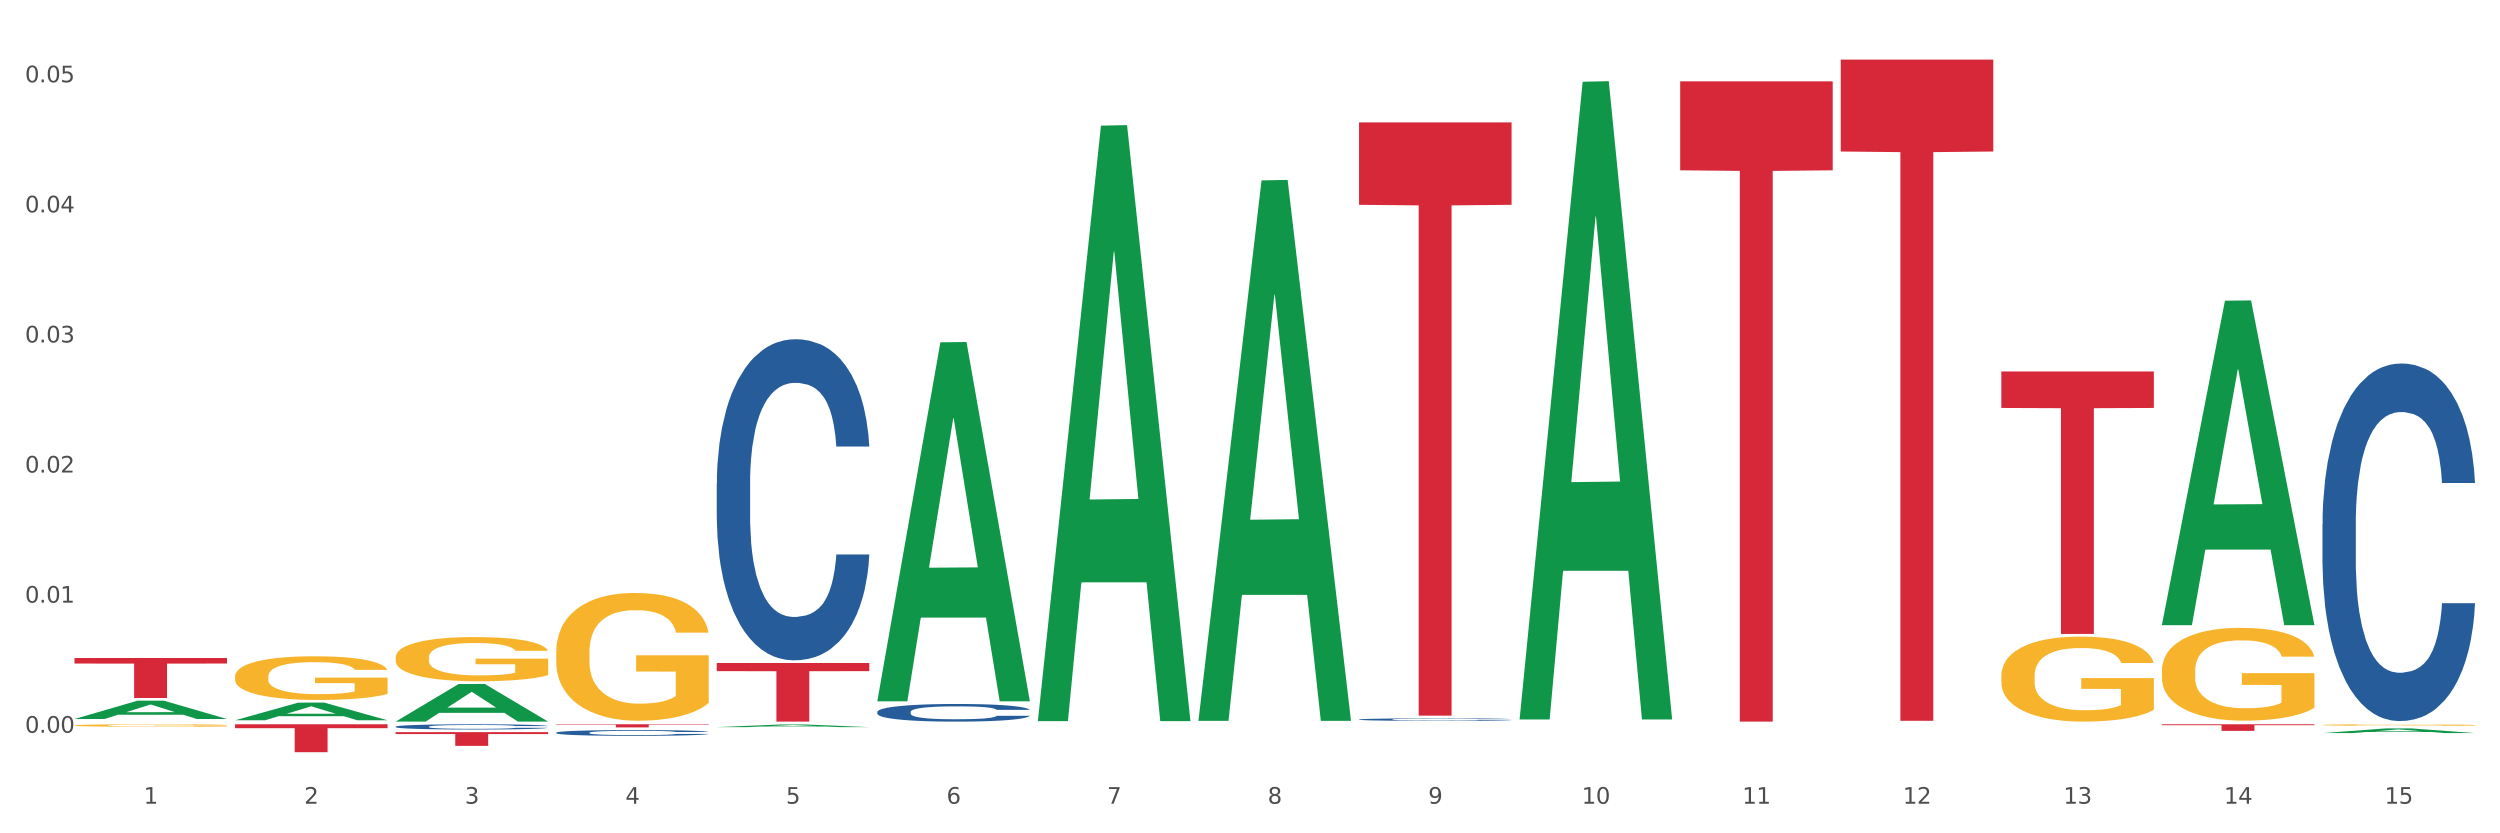 <?xml version="1.0" encoding="utf-8" standalone="no"?>
<!DOCTYPE svg PUBLIC "-//W3C//DTD SVG 1.1//EN"
  "http://www.w3.org/Graphics/SVG/1.1/DTD/svg11.dtd">
<svg xmlns:xlink="http://www.w3.org/1999/xlink" width="1080pt" height="360pt" viewBox="0 0 1080 360" xmlns="http://www.w3.org/2000/svg" version="1.1">
 <rect x="0" y="0" width="1080" height="360" fill="#333333" stroke="none"/>
 <defs>
  <style type="text/css">*{stroke-linejoin: round; stroke-linecap: butt}</style>
 </defs>
 <g id="figure_1">
  <g id="patch_1">
   <path d="M 0 360 
L 1080 360 
L 1080 0 
L 0 0 
z
" style="fill: #ffffff; stroke: #ffffff; stroke-linejoin: miter"/>
  </g>
  <g id="axes_1">
   <g id="matplotlib.axis_1">
    <g id="xtick_1">
     <g id="text_1">
      <!-- 1 -->
      <g style="fill: #4d4d4d" transform="translate(62.07 347.204) scale(0.096 -0.096)">
       <defs>
        <path id="DejaVuSans-31" d="M 794 531 
L 1825 531 
L 1825 4091 
L 703 3866 
L 703 4441 
L 1819 4666 
L 2450 4666 
L 2450 531 
L 3481 531 
L 3481 0 
L 794 0 
L 794 531 
z
" transform="scale(0.016)"/>
       </defs>
       <use xlink:href="#DejaVuSans-31"/>
      </g>
     </g>
    </g>
    <g id="xtick_2">
     <g id="text_2">
      <!-- 2 -->
      <g style="fill: #4d4d4d" transform="translate(131.436 347.204) scale(0.096 -0.096)">
       <defs>
        <path id="DejaVuSans-32" d="M 1228 531 
L 3431 531 
L 3431 0 
L 469 0 
L 469 531 
Q 828 903 1448 1529 
Q 2069 2156 2228 2338 
Q 2531 2678 2651 2914 
Q 2772 3150 2772 3378 
Q 2772 3750 2511 3984 
Q 2250 4219 1831 4219 
Q 1534 4219 1204 4116 
Q 875 4013 500 3803 
L 500 4441 
Q 881 4594 1212 4672 
Q 1544 4750 1819 4750 
Q 2544 4750 2975 4387 
Q 3406 4025 3406 3419 
Q 3406 3131 3298 2873 
Q 3191 2616 2906 2266 
Q 2828 2175 2409 1742 
Q 1991 1309 1228 531 
z
" transform="scale(0.016)"/>
       </defs>
       <use xlink:href="#DejaVuSans-32"/>
      </g>
     </g>
    </g>
    <g id="xtick_3">
     <g id="text_3">
      <!-- 3 -->
      <g style="fill: #4d4d4d" transform="translate(200.802 347.204) scale(0.096 -0.096)">
       <defs>
        <path id="DejaVuSans-33" d="M 2597 2516 
Q 3050 2419 3304 2112 
Q 3559 1806 3559 1356 
Q 3559 666 3084 287 
Q 2609 -91 1734 -91 
Q 1441 -91 1130 -33 
Q 819 25 488 141 
L 488 750 
Q 750 597 1062 519 
Q 1375 441 1716 441 
Q 2309 441 2620 675 
Q 2931 909 2931 1356 
Q 2931 1769 2642 2001 
Q 2353 2234 1838 2234 
L 1294 2234 
L 1294 2753 
L 1863 2753 
Q 2328 2753 2575 2939 
Q 2822 3125 2822 3475 
Q 2822 3834 2567 4026 
Q 2313 4219 1838 4219 
Q 1578 4219 1281 4162 
Q 984 4106 628 3988 
L 628 4550 
Q 988 4650 1302 4700 
Q 1616 4750 1894 4750 
Q 2613 4750 3031 4423 
Q 3450 4097 3450 3541 
Q 3450 3153 3228 2886 
Q 3006 2619 2597 2516 
z
" transform="scale(0.016)"/>
       </defs>
       <use xlink:href="#DejaVuSans-33"/>
      </g>
     </g>
    </g>
    <g id="xtick_4">
     <g id="text_4">
      <!-- 4 -->
      <g style="fill: #4d4d4d" transform="translate(270.169 347.204) scale(0.096 -0.096)">
       <defs>
        <path id="DejaVuSans-34" d="M 2419 4116 
L 825 1625 
L 2419 1625 
L 2419 4116 
z
M 2253 4666 
L 3047 4666 
L 3047 1625 
L 3713 1625 
L 3713 1100 
L 3047 1100 
L 3047 0 
L 2419 0 
L 2419 1100 
L 313 1100 
L 313 1709 
L 2253 4666 
z
" transform="scale(0.016)"/>
       </defs>
       <use xlink:href="#DejaVuSans-34"/>
      </g>
     </g>
    </g>
    <g id="xtick_5">
     <g id="text_5">
      <!-- 5 -->
      <g style="fill: #4d4d4d" transform="translate(339.535 347.204) scale(0.096 -0.096)">
       <defs>
        <path id="DejaVuSans-35" d="M 691 4666 
L 3169 4666 
L 3169 4134 
L 1269 4134 
L 1269 2991 
Q 1406 3038 1543 3061 
Q 1681 3084 1819 3084 
Q 2600 3084 3056 2656 
Q 3513 2228 3513 1497 
Q 3513 744 3044 326 
Q 2575 -91 1722 -91 
Q 1428 -91 1123 -41 
Q 819 9 494 109 
L 494 744 
Q 775 591 1075 516 
Q 1375 441 1709 441 
Q 2250 441 2565 725 
Q 2881 1009 2881 1497 
Q 2881 1984 2565 2268 
Q 2250 2553 1709 2553 
Q 1456 2553 1204 2497 
Q 953 2441 691 2322 
L 691 4666 
z
" transform="scale(0.016)"/>
       </defs>
       <use xlink:href="#DejaVuSans-35"/>
      </g>
     </g>
    </g>
    <g id="xtick_6">
     <g id="text_6">
      <!-- 6 -->
      <g style="fill: #4d4d4d" transform="translate(408.901 347.204) scale(0.096 -0.096)">
       <defs>
        <path id="DejaVuSans-36" d="M 2113 2584 
Q 1688 2584 1439 2293 
Q 1191 2003 1191 1497 
Q 1191 994 1439 701 
Q 1688 409 2113 409 
Q 2538 409 2786 701 
Q 3034 994 3034 1497 
Q 3034 2003 2786 2293 
Q 2538 2584 2113 2584 
z
M 3366 4563 
L 3366 3988 
Q 3128 4100 2886 4159 
Q 2644 4219 2406 4219 
Q 1781 4219 1451 3797 
Q 1122 3375 1075 2522 
Q 1259 2794 1537 2939 
Q 1816 3084 2150 3084 
Q 2853 3084 3261 2657 
Q 3669 2231 3669 1497 
Q 3669 778 3244 343 
Q 2819 -91 2113 -91 
Q 1303 -91 875 529 
Q 447 1150 447 2328 
Q 447 3434 972 4092 
Q 1497 4750 2381 4750 
Q 2619 4750 2861 4703 
Q 3103 4656 3366 4563 
z
" transform="scale(0.016)"/>
       </defs>
       <use xlink:href="#DejaVuSans-36"/>
      </g>
     </g>
    </g>
    <g id="xtick_7">
     <g id="text_7">
      <!-- 7 -->
      <g style="fill: #4d4d4d" transform="translate(478.267 347.204) scale(0.096 -0.096)">
       <defs>
        <path id="DejaVuSans-37" d="M 525 4666 
L 3525 4666 
L 3525 4397 
L 1831 0 
L 1172 0 
L 2766 4134 
L 525 4134 
L 525 4666 
z
" transform="scale(0.016)"/>
       </defs>
       <use xlink:href="#DejaVuSans-37"/>
      </g>
     </g>
    </g>
    <g id="xtick_8">
     <g id="text_8">
      <!-- 8 -->
      <g style="fill: #4d4d4d" transform="translate(547.634 347.204) scale(0.096 -0.096)">
       <defs>
        <path id="DejaVuSans-38" d="M 2034 2216 
Q 1584 2216 1326 1975 
Q 1069 1734 1069 1313 
Q 1069 891 1326 650 
Q 1584 409 2034 409 
Q 2484 409 2743 651 
Q 3003 894 3003 1313 
Q 3003 1734 2745 1975 
Q 2488 2216 2034 2216 
z
M 1403 2484 
Q 997 2584 770 2862 
Q 544 3141 544 3541 
Q 544 4100 942 4425 
Q 1341 4750 2034 4750 
Q 2731 4750 3128 4425 
Q 3525 4100 3525 3541 
Q 3525 3141 3298 2862 
Q 3072 2584 2669 2484 
Q 3125 2378 3379 2068 
Q 3634 1759 3634 1313 
Q 3634 634 3220 271 
Q 2806 -91 2034 -91 
Q 1263 -91 848 271 
Q 434 634 434 1313 
Q 434 1759 690 2068 
Q 947 2378 1403 2484 
z
M 1172 3481 
Q 1172 3119 1398 2916 
Q 1625 2713 2034 2713 
Q 2441 2713 2670 2916 
Q 2900 3119 2900 3481 
Q 2900 3844 2670 4047 
Q 2441 4250 2034 4250 
Q 1625 4250 1398 4047 
Q 1172 3844 1172 3481 
z
" transform="scale(0.016)"/>
       </defs>
       <use xlink:href="#DejaVuSans-38"/>
      </g>
     </g>
    </g>
    <g id="xtick_9">
     <g id="text_9">
      <!-- 9 -->
      <g style="fill: #4d4d4d" transform="translate(617 347.204) scale(0.096 -0.096)">
       <defs>
        <path id="DejaVuSans-39" d="M 703 97 
L 703 672 
Q 941 559 1184 500 
Q 1428 441 1663 441 
Q 2288 441 2617 861 
Q 2947 1281 2994 2138 
Q 2813 1869 2534 1725 
Q 2256 1581 1919 1581 
Q 1219 1581 811 2004 
Q 403 2428 403 3163 
Q 403 3881 828 4315 
Q 1253 4750 1959 4750 
Q 2769 4750 3195 4129 
Q 3622 3509 3622 2328 
Q 3622 1225 3098 567 
Q 2575 -91 1691 -91 
Q 1453 -91 1209 -44 
Q 966 3 703 97 
z
M 1959 2075 
Q 2384 2075 2632 2365 
Q 2881 2656 2881 3163 
Q 2881 3666 2632 3958 
Q 2384 4250 1959 4250 
Q 1534 4250 1286 3958 
Q 1038 3666 1038 3163 
Q 1038 2656 1286 2365 
Q 1534 2075 1959 2075 
z
" transform="scale(0.016)"/>
       </defs>
       <use xlink:href="#DejaVuSans-39"/>
      </g>
     </g>
    </g>
    <g id="xtick_10">
     <g id="text_10">
      <!-- 10 -->
      <g style="fill: #4d4d4d" transform="translate(683.312 347.204) scale(0.096 -0.096)">
       <defs>
        <path id="DejaVuSans-30" d="M 2034 4250 
Q 1547 4250 1301 3770 
Q 1056 3291 1056 2328 
Q 1056 1369 1301 889 
Q 1547 409 2034 409 
Q 2525 409 2770 889 
Q 3016 1369 3016 2328 
Q 3016 3291 2770 3770 
Q 2525 4250 2034 4250 
z
M 2034 4750 
Q 2819 4750 3233 4129 
Q 3647 3509 3647 2328 
Q 3647 1150 3233 529 
Q 2819 -91 2034 -91 
Q 1250 -91 836 529 
Q 422 1150 422 2328 
Q 422 3509 836 4129 
Q 1250 4750 2034 4750 
z
" transform="scale(0.016)"/>
       </defs>
       <use xlink:href="#DejaVuSans-31"/>
       <use xlink:href="#DejaVuSans-30" transform="translate(63.623 0)"/>
      </g>
     </g>
    </g>
    <g id="xtick_11">
     <g id="text_11">
      <!-- 11 -->
      <g style="fill: #4d4d4d" transform="translate(752.678 347.204) scale(0.096 -0.096)">
       <use xlink:href="#DejaVuSans-31"/>
       <use xlink:href="#DejaVuSans-31" transform="translate(63.623 0)"/>
      </g>
     </g>
    </g>
    <g id="xtick_12">
     <g id="text_12">
      <!-- 12 -->
      <g style="fill: #4d4d4d" transform="translate(822.044 347.204) scale(0.096 -0.096)">
       <use xlink:href="#DejaVuSans-31"/>
       <use xlink:href="#DejaVuSans-32" transform="translate(63.623 0)"/>
      </g>
     </g>
    </g>
    <g id="xtick_13">
     <g id="text_13">
      <!-- 13 -->
      <g style="fill: #4d4d4d" transform="translate(891.411 347.204) scale(0.096 -0.096)">
       <use xlink:href="#DejaVuSans-31"/>
       <use xlink:href="#DejaVuSans-33" transform="translate(63.623 0)"/>
      </g>
     </g>
    </g>
    <g id="xtick_14">
     <g id="text_14">
      <!-- 14 -->
      <g style="fill: #4d4d4d" transform="translate(960.777 347.204) scale(0.096 -0.096)">
       <use xlink:href="#DejaVuSans-31"/>
       <use xlink:href="#DejaVuSans-34" transform="translate(63.623 0)"/>
      </g>
     </g>
    </g>
    <g id="xtick_15">
     <g id="text_15">
      <!-- 15 -->
      <g style="fill: #4d4d4d" transform="translate(1030.143 347.204) scale(0.096 -0.096)">
       <use xlink:href="#DejaVuSans-31"/>
       <use xlink:href="#DejaVuSans-35" transform="translate(63.623 0)"/>
      </g>
     </g>
    </g>
    <g id="xtick_16"/>
    <g id="xtick_17"/>
    <g id="xtick_18"/>
    <g id="xtick_19"/>
    <g id="xtick_20"/>
    <g id="xtick_21"/>
    <g id="xtick_22"/>
    <g id="xtick_23"/>
    <g id="xtick_24"/>
    <g id="xtick_25"/>
    <g id="xtick_26"/>
    <g id="xtick_27"/>
    <g id="xtick_28"/>
    <g id="xtick_29"/>
   </g>
   <g id="matplotlib.axis_2">
    <g id="ytick_1">
     <g id="text_16">
      <!-- 0.00 -->
      <g style="fill: #4d4d4d" transform="translate(10.8 316.541) scale(0.096 -0.096)">
       <defs>
        <path id="DejaVuSans-2e" d="M 684 794 
L 1344 794 
L 1344 0 
L 684 0 
L 684 794 
z
" transform="scale(0.016)"/>
       </defs>
       <use xlink:href="#DejaVuSans-30"/>
       <use xlink:href="#DejaVuSans-2e" transform="translate(63.623 0)"/>
       <use xlink:href="#DejaVuSans-30" transform="translate(95.41 0)"/>
       <use xlink:href="#DejaVuSans-30" transform="translate(159.033 0)"/>
      </g>
     </g>
    </g>
    <g id="ytick_2">
     <g id="text_17">
      <!-- 0.01 -->
      <g style="fill: #4d4d4d" transform="translate(10.8 260.344) scale(0.096 -0.096)">
       <use xlink:href="#DejaVuSans-30"/>
       <use xlink:href="#DejaVuSans-2e" transform="translate(63.623 0)"/>
       <use xlink:href="#DejaVuSans-30" transform="translate(95.41 0)"/>
       <use xlink:href="#DejaVuSans-31" transform="translate(159.033 0)"/>
      </g>
     </g>
    </g>
    <g id="ytick_3">
     <g id="text_18">
      <!-- 0.02 -->
      <g style="fill: #4d4d4d" transform="translate(10.8 204.146) scale(0.096 -0.096)">
       <use xlink:href="#DejaVuSans-30"/>
       <use xlink:href="#DejaVuSans-2e" transform="translate(63.623 0)"/>
       <use xlink:href="#DejaVuSans-30" transform="translate(95.41 0)"/>
       <use xlink:href="#DejaVuSans-32" transform="translate(159.033 0)"/>
      </g>
     </g>
    </g>
    <g id="ytick_4">
     <g id="text_19">
      <!-- 0.03 -->
      <g style="fill: #4d4d4d" transform="translate(10.8 147.948) scale(0.096 -0.096)">
       <use xlink:href="#DejaVuSans-30"/>
       <use xlink:href="#DejaVuSans-2e" transform="translate(63.623 0)"/>
       <use xlink:href="#DejaVuSans-30" transform="translate(95.41 0)"/>
       <use xlink:href="#DejaVuSans-33" transform="translate(159.033 0)"/>
      </g>
     </g>
    </g>
    <g id="ytick_5">
     <g id="text_20">
      <!-- 0.04 -->
      <g style="fill: #4d4d4d" transform="translate(10.8 91.75) scale(0.096 -0.096)">
       <use xlink:href="#DejaVuSans-30"/>
       <use xlink:href="#DejaVuSans-2e" transform="translate(63.623 0)"/>
       <use xlink:href="#DejaVuSans-30" transform="translate(95.41 0)"/>
       <use xlink:href="#DejaVuSans-34" transform="translate(159.033 0)"/>
      </g>
     </g>
    </g>
    <g id="ytick_6">
     <g id="text_21">
      <!-- 0.05 -->
      <g style="fill: #4d4d4d" transform="translate(10.8 35.552) scale(0.096 -0.096)">
       <use xlink:href="#DejaVuSans-30"/>
       <use xlink:href="#DejaVuSans-2e" transform="translate(63.623 0)"/>
       <use xlink:href="#DejaVuSans-30" transform="translate(95.41 0)"/>
       <use xlink:href="#DejaVuSans-35" transform="translate(159.033 0)"/>
      </g>
     </g>
    </g>
    <g id="ytick_7"/>
    <g id="ytick_8"/>
    <g id="ytick_9"/>
    <g id="ytick_10"/>
    <g id="ytick_11"/>
   </g>
   <g id="PolyCollection_1">
    <path d="M 32.175 310.597 
L 32.243 310.59 
L 59.417 302.685 
L 70.695 302.677 
L 98.073 310.612 
L 85.029 310.612 
L 79.119 308.765 
L 51.061 308.765 
L 50.857 308.794 
L 45.151 310.612 
L 32.175 310.612 
L 32.175 310.597 
L 54.594 307.662 
L 75.586 307.654 
L 65.192 304.369 
L 65.056 304.354 
L 64.92 304.376 
L 54.526 307.654 
L 54.594 307.662 
L 32.175 310.597 
z
" clip-path="url(#pbe7d16a5d4)" style="fill: #109648"/>
    <path d="M 240.274 281.67 
L 240.351 281.62 
L 240.351 279.805 
L 240.507 278.243 
L 241.285 274.462 
L 242.452 271.337 
L 243.308 269.674 
L 244.164 268.313 
L 245.175 266.952 
L 246.42 265.541 
L 248.676 263.474 
L 250.077 262.415 
L 251.788 261.306 
L 254.9 259.693 
L 257.157 258.786 
L 259.491 258.03 
L 263.303 257.123 
L 265.793 256.72 
L 268.438 256.417 
L 271.628 256.215 
L 274.04 256.165 
L 279.33 256.316 
L 283.843 256.77 
L 286.021 257.123 
L 288.822 257.728 
L 290.3 258.131 
L 292.712 258.937 
L 295.202 259.996 
L 296.913 260.903 
L 299.481 262.617 
L 301.426 264.331 
L 303.215 266.448 
L 304.149 267.91 
L 304.849 269.271 
L 305.471 270.833 
L 306.094 273.303 
L 292.089 273.303 
L 291.545 271.539 
L 290.689 269.875 
L 289.444 268.262 
L 288.355 267.254 
L 286.488 265.994 
L 284.776 265.188 
L 282.987 264.583 
L 280.808 264.079 
L 279.097 263.827 
L 276.685 263.625 
L 271.939 263.676 
L 268.749 264.079 
L 266.571 264.583 
L 265.17 265.037 
L 263.925 265.541 
L 262.525 266.246 
L 260.891 267.305 
L 259.724 268.262 
L 258.557 269.472 
L 257.623 270.682 
L 256.768 272.093 
L 256.067 273.606 
L 255.523 275.168 
L 255.056 277.084 
L 254.667 280.259 
L 254.667 287.165 
L 254.823 288.727 
L 255.212 290.794 
L 255.678 292.356 
L 256.456 294.222 
L 257.157 295.482 
L 258.479 297.296 
L 259.957 298.808 
L 261.124 299.766 
L 262.291 300.573 
L 264.314 301.682 
L 266.571 302.589 
L 268.516 303.143 
L 271.161 303.647 
L 272.95 303.849 
L 274.506 303.95 
L 278.319 303.95 
L 281.042 303.799 
L 284.076 303.446 
L 286.41 302.992 
L 288.355 302.438 
L 290.533 301.53 
L 291.934 300.673 
L 291.934 290.139 
L 274.818 290.088 
L 274.818 283.082 
L 306.172 283.082 
L 306.172 303.647 
L 304.849 304.706 
L 303.371 305.664 
L 301.815 306.521 
L 299.481 307.579 
L 296.68 308.587 
L 294.19 309.293 
L 291.545 309.898 
L 288.433 310.452 
L 284.387 310.956 
L 281.897 311.158 
L 278.785 311.309 
L 275.129 311.36 
L 271.939 311.259 
L 268.827 311.007 
L 265.559 310.553 
L 262.369 309.898 
L 259.957 309.242 
L 257.546 308.436 
L 254.978 307.377 
L 252.955 306.369 
L 251.399 305.462 
L 249.688 304.303 
L 247.82 302.791 
L 246.42 301.43 
L 245.175 300.018 
L 243.853 298.204 
L 242.919 296.641 
L 241.985 294.675 
L 241.441 293.213 
L 240.818 290.945 
L 240.351 287.77 
L 240.274 281.67 
z
" clip-path="url(#pbe7d16a5d4)" style="fill: #f7b32b"/>
    <path d="M 864.57 291.984 
L 864.647 291.951 
L 864.647 290.743 
L 864.803 289.703 
L 865.581 287.187 
L 866.748 285.107 
L 867.604 284 
L 868.46 283.094 
L 869.471 282.188 
L 870.716 281.248 
L 872.972 279.873 
L 874.373 279.168 
L 876.084 278.43 
L 879.196 277.357 
L 881.453 276.753 
L 883.787 276.249 
L 887.599 275.645 
L 890.089 275.377 
L 892.734 275.176 
L 895.924 275.042 
L 898.336 275.008 
L 903.626 275.109 
L 908.139 275.411 
L 910.317 275.645 
L 913.118 276.048 
L 914.596 276.316 
L 917.008 276.853 
L 919.498 277.558 
L 921.209 278.162 
L 923.777 279.302 
L 925.722 280.443 
L 927.511 281.852 
L 928.445 282.825 
L 929.145 283.731 
L 929.767 284.771 
L 930.39 286.415 
L 916.385 286.415 
L 915.841 285.241 
L 914.985 284.134 
L 913.74 283.06 
L 912.651 282.389 
L 910.784 281.55 
L 909.072 281.014 
L 907.283 280.611 
L 905.104 280.275 
L 903.393 280.108 
L 900.981 279.973 
L 896.235 280.007 
L 893.045 280.275 
L 890.867 280.611 
L 889.466 280.913 
L 888.221 281.248 
L 886.821 281.718 
L 885.187 282.423 
L 884.02 283.06 
L 882.853 283.865 
L 881.919 284.671 
L 881.064 285.61 
L 880.363 286.616 
L 879.819 287.657 
L 879.352 288.931 
L 878.963 291.045 
L 878.963 295.641 
L 879.119 296.682 
L 879.508 298.057 
L 879.974 299.097 
L 880.752 300.339 
L 881.453 301.177 
L 882.775 302.385 
L 884.253 303.392 
L 885.42 304.029 
L 886.587 304.566 
L 888.61 305.304 
L 890.867 305.908 
L 892.812 306.277 
L 895.457 306.612 
L 897.246 306.747 
L 898.802 306.814 
L 902.615 306.814 
L 905.338 306.713 
L 908.372 306.478 
L 910.706 306.176 
L 912.651 305.807 
L 914.829 305.203 
L 916.23 304.633 
L 916.23 297.621 
L 899.114 297.587 
L 899.114 292.924 
L 930.468 292.924 
L 930.468 306.612 
L 929.145 307.317 
L 927.667 307.954 
L 926.111 308.525 
L 923.777 309.229 
L 920.976 309.9 
L 918.486 310.37 
L 915.841 310.773 
L 912.729 311.142 
L 908.683 311.477 
L 906.193 311.611 
L 903.081 311.712 
L 899.425 311.746 
L 896.235 311.679 
L 893.123 311.511 
L 889.855 311.209 
L 886.665 310.773 
L 884.253 310.337 
L 881.842 309.8 
L 879.274 309.095 
L 877.251 308.424 
L 875.695 307.82 
L 873.984 307.049 
L 872.116 306.042 
L 870.716 305.136 
L 869.471 304.197 
L 868.149 302.989 
L 867.215 301.949 
L 866.281 300.64 
L 865.737 299.668 
L 865.114 298.158 
L 864.647 296.044 
L 864.57 291.984 
z
" clip-path="url(#pbe7d16a5d4)" style="fill: #f7b32b"/>
    <path d="M 1003.302 313.187 
L 1003.38 313.186 
L 1003.38 313.166 
L 1003.535 313.148 
L 1004.314 313.104 
L 1005.481 313.068 
L 1006.336 313.049 
L 1007.192 313.034 
L 1008.204 313.018 
L 1009.448 313.002 
L 1011.705 312.978 
L 1013.105 312.966 
L 1014.817 312.953 
L 1017.929 312.935 
L 1020.185 312.924 
L 1022.519 312.916 
L 1026.331 312.905 
L 1028.821 312.901 
L 1031.466 312.897 
L 1034.656 312.895 
L 1037.068 312.894 
L 1042.358 312.896 
L 1046.871 312.901 
L 1049.049 312.905 
L 1051.85 312.912 
L 1053.328 312.917 
L 1055.74 312.926 
L 1058.23 312.938 
L 1059.942 312.949 
L 1062.509 312.968 
L 1064.454 312.988 
L 1066.244 313.012 
L 1067.177 313.029 
L 1067.877 313.045 
L 1068.5 313.063 
L 1069.122 313.091 
L 1055.118 313.091 
L 1054.573 313.071 
L 1053.717 313.052 
L 1052.473 313.033 
L 1051.383 313.021 
L 1049.516 313.007 
L 1047.805 312.998 
L 1046.015 312.991 
L 1043.837 312.985 
L 1042.125 312.982 
L 1039.713 312.98 
L 1034.967 312.98 
L 1031.777 312.985 
L 1029.599 312.991 
L 1028.199 312.996 
L 1026.954 313.002 
L 1025.553 313.01 
L 1023.919 313.022 
L 1022.752 313.033 
L 1021.585 313.047 
L 1020.652 313.061 
L 1019.796 313.077 
L 1019.096 313.094 
L 1018.551 313.112 
L 1018.084 313.134 
L 1017.695 313.171 
L 1017.695 313.25 
L 1017.851 313.268 
L 1018.24 313.292 
L 1018.707 313.31 
L 1019.485 313.331 
L 1020.185 313.345 
L 1021.508 313.366 
L 1022.986 313.384 
L 1024.153 313.395 
L 1025.32 313.404 
L 1027.343 313.417 
L 1029.599 313.427 
L 1031.544 313.433 
L 1034.189 313.439 
L 1035.979 313.442 
L 1037.535 313.443 
L 1041.347 313.443 
L 1044.07 313.441 
L 1047.104 313.437 
L 1049.438 313.432 
L 1051.383 313.425 
L 1053.562 313.415 
L 1054.962 313.405 
L 1054.962 313.284 
L 1037.846 313.284 
L 1037.846 313.203 
L 1069.2 313.203 
L 1069.2 313.439 
L 1067.877 313.451 
L 1066.399 313.462 
L 1064.843 313.472 
L 1062.509 313.484 
L 1059.708 313.496 
L 1057.219 313.504 
L 1054.573 313.511 
L 1051.461 313.517 
L 1047.416 313.523 
L 1044.926 313.525 
L 1041.814 313.527 
L 1038.157 313.528 
L 1034.967 313.527 
L 1031.855 313.524 
L 1028.588 313.518 
L 1025.398 313.511 
L 1022.986 313.503 
L 1020.574 313.494 
L 1018.007 313.482 
L 1015.984 313.47 
L 1014.428 313.46 
L 1012.716 313.447 
L 1010.849 313.429 
L 1009.448 313.414 
L 1008.204 313.398 
L 1006.881 313.377 
L 1005.947 313.359 
L 1005.014 313.336 
L 1004.469 313.319 
L 1003.847 313.293 
L 1003.38 313.257 
L 1003.302 313.187 
z
" clip-path="url(#pbe7d16a5d4)" style="fill: #f7b32b"/>
    <path d="M 933.936 312.894 
L 999.834 312.894 
L 999.834 313.287 
L 973.912 313.29 
L 973.912 315.722 
L 959.702 315.722 
L 959.702 313.29 
L 933.936 313.287 
L 933.936 312.897 
L 933.936 312.894 
z
" clip-path="url(#pbe7d16a5d4)" style="fill: #d62839"/>
    <path d="M 864.57 160.478 
L 930.468 160.478 
L 930.468 176.234 
L 904.546 176.34 
L 904.546 273.859 
L 890.335 273.859 
L 890.335 176.34 
L 864.57 176.234 
L 864.57 160.584 
L 864.57 160.478 
z
" clip-path="url(#pbe7d16a5d4)" style="fill: #d62839"/>
    <path d="M 795.203 25.759 
L 861.101 25.759 
L 861.101 65.452 
L 835.179 65.72 
L 835.179 311.382 
L 820.969 311.382 
L 820.969 65.72 
L 795.203 65.452 
L 795.203 26.028 
L 795.203 25.759 
z
" clip-path="url(#pbe7d16a5d4)" style="fill: #d62839"/>
    <path d="M 725.837 35.134 
L 791.735 35.134 
L 791.735 73.572 
L 765.813 73.831 
L 765.813 311.728 
L 751.603 311.728 
L 751.603 73.831 
L 725.837 73.572 
L 725.837 35.394 
L 725.837 35.134 
z
" clip-path="url(#pbe7d16a5d4)" style="fill: #d62839"/>
    <path d="M 587.105 52.862 
L 653.003 52.862 
L 653.003 88.481 
L 627.081 88.722 
L 627.081 309.178 
L 612.871 309.178 
L 612.871 88.722 
L 587.105 88.481 
L 587.105 53.102 
L 587.105 52.862 
z
" clip-path="url(#pbe7d16a5d4)" style="fill: #d62839"/>
    <path d="M 309.64 286.412 
L 375.538 286.412 
L 375.538 289.932 
L 349.616 289.956 
L 349.616 311.746 
L 335.406 311.746 
L 335.406 289.956 
L 309.64 289.932 
L 309.64 286.435 
L 309.64 286.412 
z
" clip-path="url(#pbe7d16a5d4)" style="fill: #d62839"/>
    <path d="M 170.907 284.045 
L 170.985 284.027 
L 170.985 283.399 
L 171.141 282.858 
L 171.919 281.55 
L 173.086 280.468 
L 173.942 279.893 
L 174.798 279.422 
L 175.809 278.951 
L 177.054 278.462 
L 179.31 277.747 
L 180.71 277.381 
L 182.422 276.997 
L 185.534 276.439 
L 187.79 276.125 
L 190.124 275.863 
L 193.937 275.549 
L 196.426 275.409 
L 199.072 275.305 
L 202.261 275.235 
L 204.673 275.217 
L 209.964 275.27 
L 214.476 275.427 
L 216.655 275.549 
L 219.456 275.758 
L 220.934 275.898 
L 223.346 276.177 
L 225.835 276.543 
L 227.547 276.857 
L 230.114 277.45 
L 232.059 278.044 
L 233.849 278.776 
L 234.783 279.282 
L 235.483 279.753 
L 236.105 280.294 
L 236.728 281.149 
L 222.723 281.149 
L 222.179 280.538 
L 221.323 279.962 
L 220.078 279.404 
L 218.989 279.055 
L 217.122 278.619 
L 215.41 278.34 
L 213.62 278.131 
L 211.442 277.956 
L 209.73 277.869 
L 207.319 277.799 
L 202.573 277.817 
L 199.383 277.956 
L 197.204 278.131 
L 195.804 278.288 
L 194.559 278.462 
L 193.159 278.706 
L 191.525 279.073 
L 190.358 279.404 
L 189.191 279.823 
L 188.257 280.242 
L 187.401 280.73 
L 186.701 281.253 
L 186.157 281.794 
L 185.69 282.457 
L 185.301 283.556 
L 185.301 285.946 
L 185.456 286.487 
L 185.845 287.202 
L 186.312 287.743 
L 187.09 288.388 
L 187.79 288.824 
L 189.113 289.453 
L 190.591 289.976 
L 191.758 290.307 
L 192.925 290.586 
L 194.948 290.97 
L 197.204 291.284 
L 199.149 291.476 
L 201.795 291.651 
L 203.584 291.72 
L 205.14 291.755 
L 208.952 291.755 
L 211.675 291.703 
L 214.71 291.581 
L 217.044 291.424 
L 218.989 291.232 
L 221.167 290.918 
L 222.568 290.621 
L 222.568 286.975 
L 205.451 286.958 
L 205.451 284.533 
L 236.805 284.533 
L 236.805 291.651 
L 235.483 292.017 
L 234.004 292.348 
L 232.448 292.645 
L 230.114 293.011 
L 227.314 293.36 
L 224.824 293.604 
L 222.179 293.814 
L 219.067 294.006 
L 215.021 294.18 
L 212.531 294.25 
L 209.419 294.302 
L 205.763 294.32 
L 202.573 294.285 
L 199.461 294.198 
L 196.193 294.041 
L 193.003 293.814 
L 190.591 293.587 
L 188.179 293.308 
L 185.612 292.941 
L 183.589 292.593 
L 182.033 292.279 
L 180.321 291.877 
L 178.454 291.354 
L 177.054 290.883 
L 175.809 290.395 
L 174.486 289.767 
L 173.553 289.226 
L 172.619 288.545 
L 172.074 288.039 
L 171.452 287.254 
L 170.985 286.155 
L 170.907 284.045 
z
" clip-path="url(#pbe7d16a5d4)" style="fill: #f7b32b"/>
    <path d="M 240.274 312.894 
L 306.172 312.894 
L 306.172 313.081 
L 280.25 313.082 
L 280.25 314.237 
L 266.039 314.237 
L 266.039 313.082 
L 240.274 313.081 
L 240.274 312.895 
L 240.274 312.894 
z
" clip-path="url(#pbe7d16a5d4)" style="fill: #d62839"/>
    <path d="M 101.541 312.894 
L 167.439 312.894 
L 167.439 314.569 
L 141.517 314.581 
L 141.517 324.95 
L 127.307 324.95 
L 127.307 314.581 
L 101.541 314.569 
L 101.541 312.906 
L 101.541 312.894 
z
" clip-path="url(#pbe7d16a5d4)" style="fill: #d62839"/>
    <path d="M 32.175 284.254 
L 98.073 284.254 
L 98.073 286.655 
L 72.151 286.671 
L 72.151 301.529 
L 57.941 301.529 
L 57.941 286.671 
L 32.175 286.655 
L 32.175 284.27 
L 32.175 284.254 
z
" clip-path="url(#pbe7d16a5d4)" style="fill: #d62839"/>
    <path d="M 32.175 313.386 
L 32.253 313.385 
L 32.253 313.35 
L 32.408 313.32 
L 33.186 313.247 
L 34.353 313.187 
L 35.209 313.155 
L 36.065 313.129 
L 37.076 313.102 
L 38.321 313.075 
L 40.578 313.035 
L 41.978 313.015 
L 43.69 312.993 
L 46.802 312.962 
L 49.058 312.945 
L 51.392 312.93 
L 55.204 312.913 
L 57.694 312.905 
L 60.339 312.899 
L 63.529 312.895 
L 65.941 312.894 
L 71.231 312.897 
L 75.744 312.906 
L 77.922 312.913 
L 80.723 312.924 
L 82.201 312.932 
L 84.613 312.948 
L 87.103 312.968 
L 88.815 312.986 
L 91.382 313.019 
L 93.327 313.052 
L 95.116 313.093 
L 96.05 313.121 
L 96.75 313.147 
L 97.373 313.177 
L 97.995 313.225 
L 83.991 313.225 
L 83.446 313.191 
L 82.59 313.159 
L 81.346 313.128 
L 80.256 313.108 
L 78.389 313.084 
L 76.677 313.068 
L 74.888 313.057 
L 72.71 313.047 
L 70.998 313.042 
L 68.586 313.038 
L 63.84 313.039 
L 60.65 313.047 
L 58.472 313.057 
L 57.071 313.065 
L 55.827 313.075 
L 54.426 313.089 
L 52.792 313.109 
L 51.625 313.128 
L 50.458 313.151 
L 49.525 313.174 
L 48.669 313.202 
L 47.969 313.231 
L 47.424 313.261 
L 46.957 313.298 
L 46.568 313.359 
L 46.568 313.492 
L 46.724 313.522 
L 47.113 313.562 
L 47.58 313.592 
L 48.358 313.628 
L 49.058 313.653 
L 50.381 313.688 
L 51.859 313.717 
L 53.026 313.735 
L 54.193 313.751 
L 56.216 313.772 
L 58.472 313.79 
L 60.417 313.801 
L 63.062 313.81 
L 64.852 313.814 
L 66.408 313.816 
L 70.22 313.816 
L 72.943 313.813 
L 75.977 313.806 
L 78.311 313.798 
L 80.256 313.787 
L 82.435 313.769 
L 83.835 313.753 
L 83.835 313.55 
L 66.719 313.549 
L 66.719 313.414 
L 98.073 313.414 
L 98.073 313.81 
L 96.75 313.831 
L 95.272 313.849 
L 93.716 313.866 
L 91.382 313.886 
L 88.581 313.906 
L 86.091 313.919 
L 83.446 313.931 
L 80.334 313.942 
L 76.288 313.951 
L 73.799 313.955 
L 70.687 313.958 
L 67.03 313.959 
L 63.84 313.957 
L 60.728 313.952 
L 57.461 313.944 
L 54.271 313.931 
L 51.859 313.918 
L 49.447 313.903 
L 46.879 313.882 
L 44.857 313.863 
L 43.301 313.845 
L 41.589 313.823 
L 39.722 313.794 
L 38.321 313.768 
L 37.076 313.74 
L 35.754 313.705 
L 34.82 313.675 
L 33.887 313.637 
L 33.342 313.609 
L 32.72 313.565 
L 32.253 313.504 
L 32.175 313.386 
z
" clip-path="url(#pbe7d16a5d4)" style="fill: #f7b32b"/>
    <path d="M 170.907 313.906 
L 170.985 313.904 
L 170.985 313.846 
L 171.219 313.768 
L 172.076 313.624 
L 173.166 313.515 
L 175.036 313.388 
L 176.048 313.334 
L 177.373 313.275 
L 180.099 313.178 
L 183.215 313.096 
L 185.396 313.05 
L 187.031 313.022 
L 190.692 312.97 
L 192.796 312.948 
L 194.977 312.929 
L 196.846 312.917 
L 199.962 312.902 
L 202.454 312.896 
L 205.336 312.894 
L 207.751 312.896 
L 210.945 312.904 
L 215.618 312.929 
L 217.41 312.944 
L 219.825 312.968 
L 222.317 313.001 
L 224.342 313.034 
L 226.679 313.081 
L 229.094 313.143 
L 231.431 313.221 
L 233.066 313.293 
L 234.391 313.369 
L 235.559 313.462 
L 236.416 313.563 
L 236.805 313.647 
L 222.551 313.647 
L 222.161 313.571 
L 221.382 313.489 
L 220.604 313.433 
L 219.747 313.388 
L 218.422 313.336 
L 217.254 313.303 
L 215.307 313.264 
L 213.515 313.24 
L 212.035 313.225 
L 210.244 313.213 
L 206.427 313.201 
L 203.701 313.201 
L 201.987 313.205 
L 199.884 313.215 
L 198.092 313.229 
L 195.989 313.254 
L 194.353 313.281 
L 192.718 313.316 
L 191.783 313.34 
L 190.381 313.386 
L 189.446 313.423 
L 188.2 313.487 
L 187.499 313.532 
L 186.252 313.649 
L 185.707 313.735 
L 185.474 313.795 
L 185.318 313.861 
L 185.318 314.182 
L 185.785 314.326 
L 186.175 314.387 
L 186.798 314.457 
L 187.966 314.548 
L 189.68 314.636 
L 191.471 314.7 
L 192.951 314.739 
L 194.353 314.768 
L 195.755 314.79 
L 197.469 314.811 
L 198.871 314.823 
L 200.974 314.836 
L 203.467 314.842 
L 205.414 314.842 
L 209.387 314.832 
L 211.178 314.821 
L 212.892 314.807 
L 214.761 314.784 
L 216.241 314.76 
L 217.098 314.741 
L 218.5 314.702 
L 219.591 314.661 
L 220.526 314.614 
L 221.149 314.572 
L 221.85 314.511 
L 222.395 314.441 
L 222.551 314.404 
L 236.805 314.404 
L 236.494 314.478 
L 235.949 314.55 
L 234.858 314.647 
L 234.001 314.702 
L 232.677 314.77 
L 231.275 314.827 
L 229.328 314.891 
L 227.536 314.939 
L 225.667 314.98 
L 223.641 315.017 
L 219.98 315.068 
L 218.656 315.083 
L 215.852 315.107 
L 213.671 315.122 
L 210.477 315.136 
L 207.206 315.144 
L 203.779 315.146 
L 200.741 315.142 
L 197.391 315.13 
L 195.288 315.117 
L 192.951 315.099 
L 190.225 315.07 
L 187.655 315.035 
L 185.24 314.994 
L 182.981 314.947 
L 180.878 314.893 
L 178.152 314.805 
L 176.126 314.718 
L 174.646 314.638 
L 173.634 314.57 
L 172.621 314.484 
L 172.076 314.424 
L 171.219 314.28 
L 170.907 314.147 
L 170.907 313.906 
z
" clip-path="url(#pbe7d16a5d4)" style="fill: #255c99"/>
    <path d="M 240.274 316.509 
L 240.352 316.507 
L 240.352 316.443 
L 240.585 316.356 
L 241.442 316.196 
L 242.533 316.075 
L 244.402 315.934 
L 245.415 315.874 
L 246.739 315.808 
L 249.465 315.701 
L 252.581 315.609 
L 254.762 315.559 
L 256.398 315.527 
L 260.059 315.47 
L 262.162 315.445 
L 264.343 315.424 
L 266.212 315.411 
L 269.328 315.395 
L 271.821 315.388 
L 274.703 315.386 
L 277.117 315.388 
L 280.311 315.397 
L 284.985 315.424 
L 286.776 315.44 
L 289.191 315.468 
L 291.683 315.504 
L 293.709 315.541 
L 296.045 315.593 
L 298.46 315.662 
L 300.797 315.749 
L 302.433 315.829 
L 303.757 315.913 
L 304.925 316.016 
L 305.782 316.128 
L 306.172 316.222 
L 291.917 316.222 
L 291.528 316.137 
L 290.749 316.046 
L 289.97 315.984 
L 289.113 315.934 
L 287.789 315.877 
L 286.62 315.84 
L 284.673 315.797 
L 282.881 315.769 
L 281.401 315.753 
L 279.61 315.74 
L 275.793 315.726 
L 273.067 315.726 
L 271.353 315.73 
L 269.25 315.742 
L 267.458 315.758 
L 265.355 315.785 
L 263.72 315.815 
L 262.084 315.854 
L 261.149 315.881 
L 259.747 315.931 
L 258.812 315.973 
L 257.566 316.043 
L 256.865 316.094 
L 255.619 316.224 
L 255.073 316.32 
L 254.84 316.386 
L 254.684 316.459 
L 254.684 316.816 
L 255.151 316.975 
L 255.541 317.044 
L 256.164 317.122 
L 257.332 317.222 
L 259.046 317.32 
L 260.838 317.391 
L 262.318 317.435 
L 263.72 317.467 
L 265.122 317.492 
L 266.835 317.515 
L 268.237 317.528 
L 270.341 317.542 
L 272.833 317.549 
L 274.78 317.549 
L 278.753 317.537 
L 280.545 317.526 
L 282.258 317.51 
L 284.128 317.485 
L 285.608 317.458 
L 286.465 317.437 
L 287.867 317.394 
L 288.957 317.348 
L 289.892 317.295 
L 290.515 317.25 
L 291.216 317.181 
L 291.761 317.103 
L 291.917 317.062 
L 306.172 317.062 
L 305.86 317.145 
L 305.315 317.224 
L 304.224 317.332 
L 303.367 317.394 
L 302.043 317.469 
L 300.641 317.533 
L 298.694 317.604 
L 296.902 317.656 
L 295.033 317.702 
L 293.008 317.743 
L 289.347 317.8 
L 288.022 317.816 
L 285.218 317.844 
L 283.037 317.86 
L 279.844 317.876 
L 276.572 317.885 
L 273.145 317.887 
L 270.107 317.882 
L 266.757 317.869 
L 264.654 317.855 
L 262.318 317.834 
L 259.591 317.802 
L 257.021 317.764 
L 254.606 317.718 
L 252.347 317.665 
L 250.244 317.606 
L 247.518 317.508 
L 245.493 317.412 
L 244.013 317.323 
L 243 317.247 
L 241.987 317.151 
L 241.442 317.085 
L 240.585 316.925 
L 240.274 316.777 
L 240.274 316.509 
z
" clip-path="url(#pbe7d16a5d4)" style="fill: #255c99"/>
    <path d="M 309.64 208.875 
L 309.718 208.748 
L 309.718 205.201 
L 309.951 200.387 
L 310.808 191.519 
L 311.899 184.805 
L 313.768 176.951 
L 314.781 173.657 
L 316.105 169.984 
L 318.831 164.03 
L 321.947 158.962 
L 324.128 156.175 
L 325.764 154.402 
L 329.425 151.235 
L 331.528 149.841 
L 333.709 148.701 
L 335.578 147.941 
L 338.694 147.054 
L 341.187 146.674 
L 344.069 146.548 
L 346.484 146.674 
L 349.677 147.181 
L 354.351 148.701 
L 356.142 149.588 
L 358.557 151.108 
L 361.05 153.135 
L 363.075 155.162 
L 365.412 158.076 
L 367.826 161.876 
L 370.163 166.69 
L 371.799 171.124 
L 373.123 175.811 
L 374.291 181.512 
L 375.148 187.719 
L 375.538 192.913 
L 361.283 192.913 
L 360.894 188.226 
L 360.115 183.158 
L 359.336 179.738 
L 358.479 176.951 
L 357.155 173.784 
L 355.987 171.757 
L 354.039 169.35 
L 352.248 167.83 
L 350.768 166.943 
L 348.976 166.183 
L 345.159 165.423 
L 342.433 165.423 
L 340.719 165.677 
L 338.616 166.31 
L 336.825 167.197 
L 334.722 168.717 
L 333.086 170.364 
L 331.45 172.517 
L 330.515 174.037 
L 329.113 176.824 
L 328.179 179.105 
L 326.932 183.032 
L 326.231 185.819 
L 324.985 193.04 
L 324.44 198.36 
L 324.206 202.034 
L 324.05 206.088 
L 324.05 225.85 
L 324.518 234.717 
L 324.907 238.518 
L 325.53 242.825 
L 326.699 248.399 
L 328.412 253.846 
L 330.204 257.773 
L 331.684 260.18 
L 333.086 261.954 
L 334.488 263.347 
L 336.202 264.614 
L 337.604 265.374 
L 339.707 266.134 
L 342.199 266.514 
L 344.147 266.514 
L 348.119 265.881 
L 349.911 265.248 
L 351.624 264.361 
L 353.494 262.967 
L 354.974 261.447 
L 355.831 260.307 
L 357.233 257.9 
L 358.323 255.366 
L 359.258 252.453 
L 359.881 249.919 
L 360.582 246.119 
L 361.127 241.812 
L 361.283 239.531 
L 375.538 239.531 
L 375.226 244.092 
L 374.681 248.526 
L 373.59 254.48 
L 372.734 257.9 
L 371.409 262.081 
L 370.007 265.628 
L 368.06 269.555 
L 366.268 272.468 
L 364.399 275.002 
L 362.374 277.282 
L 358.713 280.449 
L 357.389 281.336 
L 354.584 282.856 
L 352.403 283.743 
L 349.21 284.63 
L 345.938 285.136 
L 342.511 285.263 
L 339.473 285.01 
L 336.124 284.25 
L 334.021 283.49 
L 331.684 282.349 
L 328.957 280.576 
L 326.387 278.422 
L 323.972 275.889 
L 321.713 272.975 
L 319.61 269.681 
L 316.884 264.234 
L 314.859 258.914 
L 313.379 253.973 
L 312.366 249.792 
L 311.354 244.472 
L 310.808 240.798 
L 309.951 231.931 
L 309.64 223.696 
L 309.64 208.875 
z
" clip-path="url(#pbe7d16a5d4)" style="fill: #255c99"/>
    <path d="M 379.006 307.543 
L 379.084 307.536 
L 379.084 307.341 
L 379.318 307.076 
L 380.175 306.589 
L 381.265 306.219 
L 383.134 305.787 
L 384.147 305.606 
L 385.471 305.404 
L 388.198 305.076 
L 391.313 304.798 
L 393.494 304.644 
L 395.13 304.547 
L 398.791 304.373 
L 400.894 304.296 
L 403.075 304.233 
L 404.945 304.191 
L 408.06 304.143 
L 410.553 304.122 
L 413.435 304.115 
L 415.85 304.122 
L 419.043 304.149 
L 423.717 304.233 
L 425.509 304.282 
L 427.923 304.366 
L 430.416 304.477 
L 432.441 304.589 
L 434.778 304.749 
L 437.193 304.958 
L 439.529 305.223 
L 441.165 305.467 
L 442.489 305.724 
L 443.658 306.038 
L 444.515 306.38 
L 444.904 306.665 
L 430.65 306.665 
L 430.26 306.407 
L 429.481 306.129 
L 428.702 305.941 
L 427.845 305.787 
L 426.521 305.613 
L 425.353 305.501 
L 423.405 305.369 
L 421.614 305.285 
L 420.134 305.237 
L 418.342 305.195 
L 414.526 305.153 
L 411.799 305.153 
L 410.086 305.167 
L 407.982 305.202 
L 406.191 305.251 
L 404.088 305.334 
L 402.452 305.425 
L 400.816 305.543 
L 399.882 305.627 
L 398.479 305.78 
L 397.545 305.906 
L 396.298 306.122 
L 395.597 306.275 
L 394.351 306.672 
L 393.806 306.965 
L 393.572 307.167 
L 393.416 307.39 
L 393.416 308.477 
L 393.884 308.965 
L 394.273 309.174 
L 394.896 309.411 
L 396.065 309.718 
L 397.778 310.017 
L 399.57 310.233 
L 401.05 310.366 
L 402.452 310.463 
L 403.854 310.54 
L 405.568 310.61 
L 406.97 310.652 
L 409.073 310.693 
L 411.566 310.714 
L 413.513 310.714 
L 417.485 310.679 
L 419.277 310.645 
L 420.991 310.596 
L 422.86 310.519 
L 424.34 310.435 
L 425.197 310.373 
L 426.599 310.24 
L 427.69 310.101 
L 428.624 309.941 
L 429.247 309.801 
L 429.948 309.592 
L 430.494 309.355 
L 430.65 309.23 
L 444.904 309.23 
L 444.592 309.481 
L 444.047 309.725 
L 442.957 310.052 
L 442.1 310.24 
L 440.776 310.47 
L 439.374 310.665 
L 437.426 310.881 
L 435.635 311.042 
L 433.765 311.181 
L 431.74 311.307 
L 428.079 311.481 
L 426.755 311.53 
L 423.951 311.613 
L 421.77 311.662 
L 418.576 311.711 
L 415.304 311.739 
L 411.877 311.746 
L 408.839 311.732 
L 405.49 311.69 
L 403.387 311.648 
L 401.05 311.585 
L 398.324 311.488 
L 395.753 311.369 
L 393.339 311.23 
L 391.08 311.07 
L 388.976 310.888 
L 386.25 310.589 
L 384.225 310.296 
L 382.745 310.024 
L 381.732 309.794 
L 380.72 309.502 
L 380.175 309.3 
L 379.318 308.812 
L 379.006 308.359 
L 379.006 307.543 
z
" clip-path="url(#pbe7d16a5d4)" style="fill: #255c99"/>
    <path d="M 587.105 310.812 
L 587.183 310.811 
L 587.183 310.784 
L 587.416 310.746 
L 588.273 310.677 
L 589.364 310.625 
L 591.233 310.564 
L 592.246 310.538 
L 593.57 310.509 
L 596.296 310.463 
L 599.412 310.423 
L 601.593 310.402 
L 603.229 310.388 
L 606.89 310.363 
L 608.993 310.352 
L 611.174 310.343 
L 613.043 310.337 
L 616.159 310.331 
L 618.652 310.328 
L 621.534 310.327 
L 623.948 310.328 
L 627.142 310.332 
L 631.816 310.343 
L 633.607 310.35 
L 636.022 310.362 
L 638.514 310.378 
L 640.54 310.394 
L 642.877 310.416 
L 645.291 310.446 
L 647.628 310.484 
L 649.264 310.518 
L 650.588 310.555 
L 651.756 310.599 
L 652.613 310.648 
L 653.003 310.688 
L 638.748 310.688 
L 638.359 310.652 
L 637.58 310.612 
L 636.801 310.585 
L 635.944 310.564 
L 634.62 310.539 
L 633.451 310.523 
L 631.504 310.504 
L 629.713 310.493 
L 628.233 310.486 
L 626.441 310.48 
L 622.624 310.474 
L 619.898 310.474 
L 618.184 310.476 
L 616.081 310.481 
L 614.29 310.488 
L 612.186 310.499 
L 610.551 310.512 
L 608.915 310.529 
L 607.98 310.541 
L 606.578 310.563 
L 605.643 310.58 
L 604.397 310.611 
L 603.696 310.633 
L 602.45 310.689 
L 601.905 310.731 
L 601.671 310.759 
L 601.515 310.791 
L 601.515 310.945 
L 601.982 311.014 
L 602.372 311.044 
L 602.995 311.077 
L 604.163 311.121 
L 605.877 311.163 
L 607.669 311.194 
L 609.149 311.212 
L 610.551 311.226 
L 611.953 311.237 
L 613.666 311.247 
L 615.069 311.253 
L 617.172 311.259 
L 619.664 311.262 
L 621.612 311.262 
L 625.584 311.257 
L 627.376 311.252 
L 629.089 311.245 
L 630.959 311.234 
L 632.439 311.222 
L 633.296 311.213 
L 634.698 311.195 
L 635.788 311.175 
L 636.723 311.152 
L 637.346 311.132 
L 638.047 311.103 
L 638.592 311.069 
L 638.748 311.051 
L 653.003 311.051 
L 652.691 311.087 
L 652.146 311.122 
L 651.055 311.168 
L 650.199 311.195 
L 648.874 311.227 
L 647.472 311.255 
L 645.525 311.286 
L 643.733 311.308 
L 641.864 311.328 
L 639.839 311.346 
L 636.178 311.37 
L 634.853 311.377 
L 632.049 311.389 
L 629.868 311.396 
L 626.675 311.403 
L 623.403 311.407 
L 619.976 311.408 
L 616.938 311.406 
L 613.589 311.4 
L 611.485 311.394 
L 609.149 311.385 
L 606.422 311.371 
L 603.852 311.355 
L 601.437 311.335 
L 599.178 311.312 
L 597.075 311.287 
L 594.349 311.244 
L 592.324 311.203 
L 590.844 311.164 
L 589.831 311.131 
L 588.818 311.09 
L 588.273 311.061 
L 587.416 310.992 
L 587.105 310.928 
L 587.105 310.812 
z
" clip-path="url(#pbe7d16a5d4)" style="fill: #255c99"/>
    <path d="M 1003.302 226.437 
L 1003.38 226.296 
L 1003.38 222.346 
L 1003.614 216.985 
L 1004.47 207.111 
L 1005.561 199.634 
L 1007.43 190.888 
L 1008.443 187.22 
L 1009.767 183.129 
L 1012.494 176.499 
L 1015.609 170.857 
L 1017.79 167.753 
L 1019.426 165.778 
L 1023.087 162.252 
L 1025.19 160.7 
L 1027.371 159.43 
L 1029.241 158.584 
L 1032.356 157.597 
L 1034.849 157.173 
L 1037.731 157.032 
L 1040.146 157.173 
L 1043.339 157.738 
L 1048.013 159.43 
L 1049.805 160.418 
L 1052.219 162.111 
L 1054.712 164.368 
L 1056.737 166.625 
L 1059.074 169.869 
L 1061.489 174.101 
L 1063.825 179.462 
L 1065.461 184.399 
L 1066.785 189.618 
L 1067.954 195.966 
L 1068.811 202.879 
L 1069.2 208.662 
L 1054.945 208.662 
L 1054.556 203.443 
L 1053.777 197.8 
L 1052.998 193.992 
L 1052.141 190.888 
L 1050.817 187.361 
L 1049.649 185.104 
L 1047.701 182.424 
L 1045.91 180.731 
L 1044.43 179.744 
L 1042.638 178.898 
L 1038.822 178.051 
L 1036.095 178.051 
L 1034.382 178.333 
L 1032.278 179.039 
L 1030.487 180.026 
L 1028.384 181.719 
L 1026.748 183.553 
L 1025.112 185.951 
L 1024.178 187.644 
L 1022.775 190.747 
L 1021.841 193.286 
L 1020.594 197.659 
L 1019.893 200.763 
L 1018.647 208.803 
L 1018.102 214.728 
L 1017.868 218.819 
L 1017.712 223.333 
L 1017.712 245.339 
L 1018.18 255.214 
L 1018.569 259.446 
L 1019.192 264.242 
L 1020.361 270.449 
L 1022.074 276.515 
L 1023.866 280.888 
L 1025.346 283.568 
L 1026.748 285.543 
L 1028.15 287.095 
L 1029.864 288.505 
L 1031.266 289.352 
L 1033.369 290.198 
L 1035.862 290.621 
L 1037.809 290.621 
L 1041.781 289.916 
L 1043.573 289.211 
L 1045.287 288.223 
L 1047.156 286.672 
L 1048.636 284.979 
L 1049.493 283.709 
L 1050.895 281.029 
L 1051.986 278.208 
L 1052.92 274.963 
L 1053.543 272.142 
L 1054.244 267.91 
L 1054.79 263.114 
L 1054.945 260.574 
L 1069.2 260.574 
L 1068.888 265.653 
L 1068.343 270.59 
L 1067.253 277.22 
L 1066.396 281.029 
L 1065.072 285.684 
L 1063.67 289.634 
L 1061.722 294.007 
L 1059.931 297.251 
L 1058.061 300.073 
L 1056.036 302.612 
L 1052.375 306.139 
L 1051.051 307.126 
L 1048.247 308.819 
L 1046.066 309.806 
L 1042.872 310.794 
L 1039.6 311.358 
L 1036.173 311.499 
L 1033.135 311.217 
L 1029.786 310.371 
L 1027.683 309.524 
L 1025.346 308.255 
L 1022.62 306.28 
L 1020.049 303.882 
L 1017.634 301.06 
L 1015.376 297.816 
L 1013.272 294.148 
L 1010.546 288.082 
L 1008.521 282.157 
L 1007.041 276.656 
L 1006.028 272.001 
L 1005.016 266.076 
L 1004.47 261.985 
L 1003.614 252.11 
L 1003.302 242.941 
L 1003.302 226.437 
z
" clip-path="url(#pbe7d16a5d4)" style="fill: #255c99"/>
    <path d="M 170.907 316.295 
L 236.805 316.295 
L 236.805 317.116 
L 210.883 317.122 
L 210.883 322.207 
L 196.673 322.207 
L 196.673 317.122 
L 170.907 317.116 
L 170.907 316.3 
L 170.907 316.295 
z
" clip-path="url(#pbe7d16a5d4)" style="fill: #d62839"/>
    <path d="M 101.541 292.235 
L 101.619 292.218 
L 101.619 291.598 
L 101.775 291.064 
L 102.553 289.772 
L 103.72 288.704 
L 104.575 288.135 
L 105.431 287.67 
L 106.443 287.205 
L 107.688 286.722 
L 109.944 286.016 
L 111.344 285.654 
L 113.056 285.275 
L 116.168 284.724 
L 118.424 284.414 
L 120.758 284.155 
L 124.57 283.845 
L 127.06 283.707 
L 129.705 283.604 
L 132.895 283.535 
L 135.307 283.518 
L 140.598 283.569 
L 145.11 283.724 
L 147.289 283.845 
L 150.089 284.052 
L 151.568 284.19 
L 153.979 284.465 
L 156.469 284.827 
L 158.181 285.137 
L 160.748 285.723 
L 162.693 286.309 
L 164.483 287.032 
L 165.416 287.532 
L 166.117 287.997 
L 166.739 288.531 
L 167.361 289.375 
L 153.357 289.375 
L 152.812 288.772 
L 151.957 288.204 
L 150.712 287.653 
L 149.623 287.308 
L 147.755 286.877 
L 146.044 286.602 
L 144.254 286.395 
L 142.076 286.223 
L 140.364 286.136 
L 137.952 286.067 
L 133.206 286.085 
L 130.017 286.223 
L 127.838 286.395 
L 126.438 286.55 
L 125.193 286.722 
L 123.792 286.963 
L 122.159 287.325 
L 120.992 287.653 
L 119.825 288.066 
L 118.891 288.48 
L 118.035 288.962 
L 117.335 289.479 
L 116.79 290.013 
L 116.324 290.668 
L 115.935 291.753 
L 115.935 294.113 
L 116.09 294.648 
L 116.479 295.354 
L 116.946 295.888 
L 117.724 296.526 
L 118.424 296.956 
L 119.747 297.576 
L 121.225 298.093 
L 122.392 298.421 
L 123.559 298.696 
L 125.582 299.075 
L 127.838 299.386 
L 129.783 299.575 
L 132.428 299.747 
L 134.218 299.816 
L 135.774 299.851 
L 139.586 299.851 
L 142.309 299.799 
L 145.343 299.678 
L 147.678 299.523 
L 149.623 299.334 
L 151.801 299.024 
L 153.201 298.731 
L 153.201 295.13 
L 136.085 295.113 
L 136.085 292.718 
L 167.439 292.718 
L 167.439 299.747 
L 166.117 300.109 
L 164.638 300.437 
L 163.082 300.729 
L 160.748 301.091 
L 157.947 301.436 
L 155.458 301.677 
L 152.812 301.884 
L 149.7 302.073 
L 145.655 302.246 
L 143.165 302.314 
L 140.053 302.366 
L 136.396 302.383 
L 133.206 302.349 
L 130.094 302.263 
L 126.827 302.108 
L 123.637 301.884 
L 121.225 301.66 
L 118.813 301.384 
L 116.246 301.022 
L 114.223 300.678 
L 112.667 300.368 
L 110.955 299.971 
L 109.088 299.454 
L 107.688 298.989 
L 106.443 298.507 
L 105.12 297.887 
L 104.186 297.353 
L 103.253 296.681 
L 102.708 296.181 
L 102.086 295.406 
L 101.619 294.32 
L 101.541 292.235 
z
" clip-path="url(#pbe7d16a5d4)" style="fill: #f7b32b"/>
    <path d="M 933.936 289.767 
L 934.014 289.73 
L 934.014 288.412 
L 934.169 287.277 
L 934.947 284.531 
L 936.114 282.261 
L 936.97 281.053 
L 937.826 280.065 
L 938.837 279.076 
L 940.082 278.051 
L 942.338 276.55 
L 943.739 275.781 
L 945.45 274.975 
L 948.563 273.804 
L 950.819 273.145 
L 953.153 272.596 
L 956.965 271.937 
L 959.455 271.644 
L 962.1 271.424 
L 965.29 271.278 
L 967.702 271.241 
L 972.992 271.351 
L 977.505 271.68 
L 979.683 271.937 
L 982.484 272.376 
L 983.962 272.669 
L 986.374 273.255 
L 988.864 274.024 
L 990.575 274.683 
L 993.143 275.927 
L 995.088 277.172 
L 996.877 278.71 
L 997.811 279.772 
L 998.511 280.76 
L 999.134 281.895 
L 999.756 283.689 
L 985.752 283.689 
L 985.207 282.408 
L 984.351 281.2 
L 983.106 280.028 
L 982.017 279.296 
L 980.15 278.38 
L 978.438 277.795 
L 976.649 277.355 
L 974.47 276.989 
L 972.759 276.806 
L 970.347 276.66 
L 965.601 276.696 
L 962.411 276.989 
L 960.233 277.355 
L 958.832 277.685 
L 957.588 278.051 
L 956.187 278.563 
L 954.553 279.332 
L 953.386 280.028 
L 952.219 280.907 
L 951.286 281.785 
L 950.43 282.81 
L 949.73 283.909 
L 949.185 285.044 
L 948.718 286.435 
L 948.329 288.742 
L 948.329 293.758 
L 948.485 294.893 
L 948.874 296.394 
L 949.341 297.529 
L 950.119 298.883 
L 950.819 299.799 
L 952.141 301.117 
L 953.62 302.215 
L 954.787 302.911 
L 955.954 303.496 
L 957.977 304.302 
L 960.233 304.961 
L 962.178 305.364 
L 964.823 305.73 
L 966.613 305.876 
L 968.169 305.949 
L 971.981 305.949 
L 974.704 305.84 
L 977.738 305.583 
L 980.072 305.254 
L 982.017 304.851 
L 984.196 304.192 
L 985.596 303.57 
L 985.596 295.918 
L 968.48 295.881 
L 968.48 290.792 
L 999.834 290.792 
L 999.834 305.73 
L 998.511 306.499 
L 997.033 307.194 
L 995.477 307.817 
L 993.143 308.585 
L 990.342 309.318 
L 987.852 309.83 
L 985.207 310.27 
L 982.095 310.672 
L 978.049 311.039 
L 975.56 311.185 
L 972.448 311.295 
L 968.791 311.331 
L 965.601 311.258 
L 962.489 311.075 
L 959.221 310.746 
L 956.032 310.27 
L 953.62 309.794 
L 951.208 309.208 
L 948.64 308.439 
L 946.618 307.707 
L 945.061 307.048 
L 943.35 306.206 
L 941.483 305.107 
L 940.082 304.119 
L 938.837 303.094 
L 937.515 301.776 
L 936.581 300.641 
L 935.648 299.213 
L 935.103 298.151 
L 934.48 296.503 
L 934.014 294.197 
L 933.936 289.767 
z
" clip-path="url(#pbe7d16a5d4)" style="fill: #f7b32b"/>
    <path d="M 517.739 310.976 
L 517.806 310.756 
L 544.981 77.934 
L 556.258 77.714 
L 583.636 311.414 
L 570.593 311.414 
L 564.682 256.994 
L 536.625 256.994 
L 536.421 257.872 
L 530.714 311.414 
L 517.739 311.414 
L 517.739 310.976 
L 540.157 224.518 
L 561.15 224.298 
L 550.755 127.527 
L 550.62 127.088 
L 550.484 127.746 
L 540.089 224.298 
L 540.157 224.518 
L 517.739 310.976 
z
" clip-path="url(#pbe7d16a5d4)" style="fill: #109648"/>
    <path d="M 101.541 311.151 
L 101.609 311.144 
L 128.784 303.539 
L 140.061 303.532 
L 167.439 311.166 
L 154.395 311.166 
L 148.485 309.388 
L 120.427 309.388 
L 120.224 309.417 
L 114.517 311.166 
L 101.541 311.166 
L 101.541 311.151 
L 123.96 308.327 
L 144.952 308.32 
L 134.558 305.159 
L 134.422 305.145 
L 134.286 305.166 
L 123.892 308.32 
L 123.96 308.327 
L 101.541 311.151 
z
" clip-path="url(#pbe7d16a5d4)" style="fill: #109648"/>
    <path d="M 170.907 311.715 
L 170.975 311.7 
L 198.15 295.483 
L 209.427 295.468 
L 236.805 311.746 
L 223.762 311.746 
L 217.851 307.955 
L 189.794 307.955 
L 189.59 308.016 
L 183.883 311.746 
L 170.907 311.746 
L 170.907 311.715 
L 193.326 305.693 
L 214.319 305.678 
L 203.924 298.938 
L 203.788 298.907 
L 203.653 298.953 
L 193.258 305.678 
L 193.326 305.693 
L 170.907 311.715 
z
" clip-path="url(#pbe7d16a5d4)" style="fill: #109648"/>
    <path d="M 309.64 314.115 
L 309.708 314.114 
L 336.882 312.977 
L 348.16 312.976 
L 375.538 314.117 
L 362.494 314.117 
L 356.584 313.851 
L 328.526 313.851 
L 328.322 313.855 
L 322.616 314.117 
L 309.64 314.117 
L 309.64 314.115 
L 332.059 313.693 
L 353.051 313.691 
L 342.657 313.219 
L 342.521 313.217 
L 342.385 313.22 
L 331.991 313.691 
L 332.059 313.693 
L 309.64 314.115 
z
" clip-path="url(#pbe7d16a5d4)" style="fill: #109648"/>
    <path d="M 379.006 302.675 
L 379.074 302.529 
L 406.248 147.88 
L 417.526 147.735 
L 444.904 302.966 
L 431.86 302.966 
L 425.95 266.818 
L 397.892 266.818 
L 397.689 267.401 
L 391.982 302.966 
L 379.006 302.966 
L 379.006 302.675 
L 401.425 245.246 
L 422.417 245.1 
L 412.023 180.821 
L 411.887 180.53 
L 411.751 180.967 
L 401.357 245.1 
L 401.425 245.246 
L 379.006 302.675 
z
" clip-path="url(#pbe7d16a5d4)" style="fill: #109648"/>
    <path d="M 448.372 311.041 
L 448.44 310.799 
L 475.615 54.284 
L 486.892 54.043 
L 514.27 311.524 
L 501.227 311.524 
L 495.316 251.566 
L 467.259 251.566 
L 467.055 252.533 
L 461.348 311.524 
L 448.372 311.524 
L 448.372 311.041 
L 470.791 215.785 
L 491.783 215.543 
L 481.389 108.924 
L 481.253 108.44 
L 481.117 109.165 
L 470.723 215.543 
L 470.791 215.785 
L 448.372 311.041 
z
" clip-path="url(#pbe7d16a5d4)" style="fill: #109648"/>
    <path d="M 656.471 310.295 
L 656.539 310.036 
L 683.713 35.318 
L 694.991 35.059 
L 722.369 310.813 
L 709.325 310.813 
L 703.415 246.6 
L 675.357 246.6 
L 675.153 247.636 
L 669.447 310.813 
L 656.471 310.813 
L 656.471 310.295 
L 678.89 208.279 
L 699.882 208.02 
L 689.488 93.835 
L 689.352 93.317 
L 689.216 94.094 
L 678.822 208.02 
L 678.89 208.279 
L 656.471 310.295 
z
" clip-path="url(#pbe7d16a5d4)" style="fill: #109648"/>
    <path d="M 933.936 269.829 
L 934.004 269.697 
L 961.178 129.901 
L 972.456 129.769 
L 999.834 270.092 
L 986.79 270.092 
L 980.88 237.416 
L 952.822 237.416 
L 952.618 237.943 
L 946.912 270.092 
L 933.936 270.092 
L 933.936 269.829 
L 956.355 217.916 
L 977.347 217.784 
L 966.953 159.678 
L 966.817 159.415 
L 966.681 159.81 
L 956.287 217.784 
L 956.355 217.916 
L 933.936 269.829 
z
" clip-path="url(#pbe7d16a5d4)" style="fill: #109648"/>
    <path d="M 1003.302 316.696 
L 1003.37 316.694 
L 1030.544 314.678 
L 1041.822 314.676 
L 1069.2 316.699 
L 1056.156 316.699 
L 1050.246 316.228 
L 1022.188 316.228 
L 1021.984 316.236 
L 1016.278 316.699 
L 1003.302 316.699 
L 1003.302 316.696 
L 1025.721 315.947 
L 1046.713 315.945 
L 1036.319 315.107 
L 1036.183 315.104 
L 1036.047 315.109 
L 1025.653 315.945 
L 1025.721 315.947 
L 1003.302 316.696 
z
" clip-path="url(#pbe7d16a5d4)" style="fill: #109648"/>
   </g>
  </g>
 </g>
 <defs>
  <clipPath id="pbe7d16a5d4">
   <rect x="32.175" y="10.8" width="1037.025" height="329.109"/>
  </clipPath>
 </defs>
</svg>
